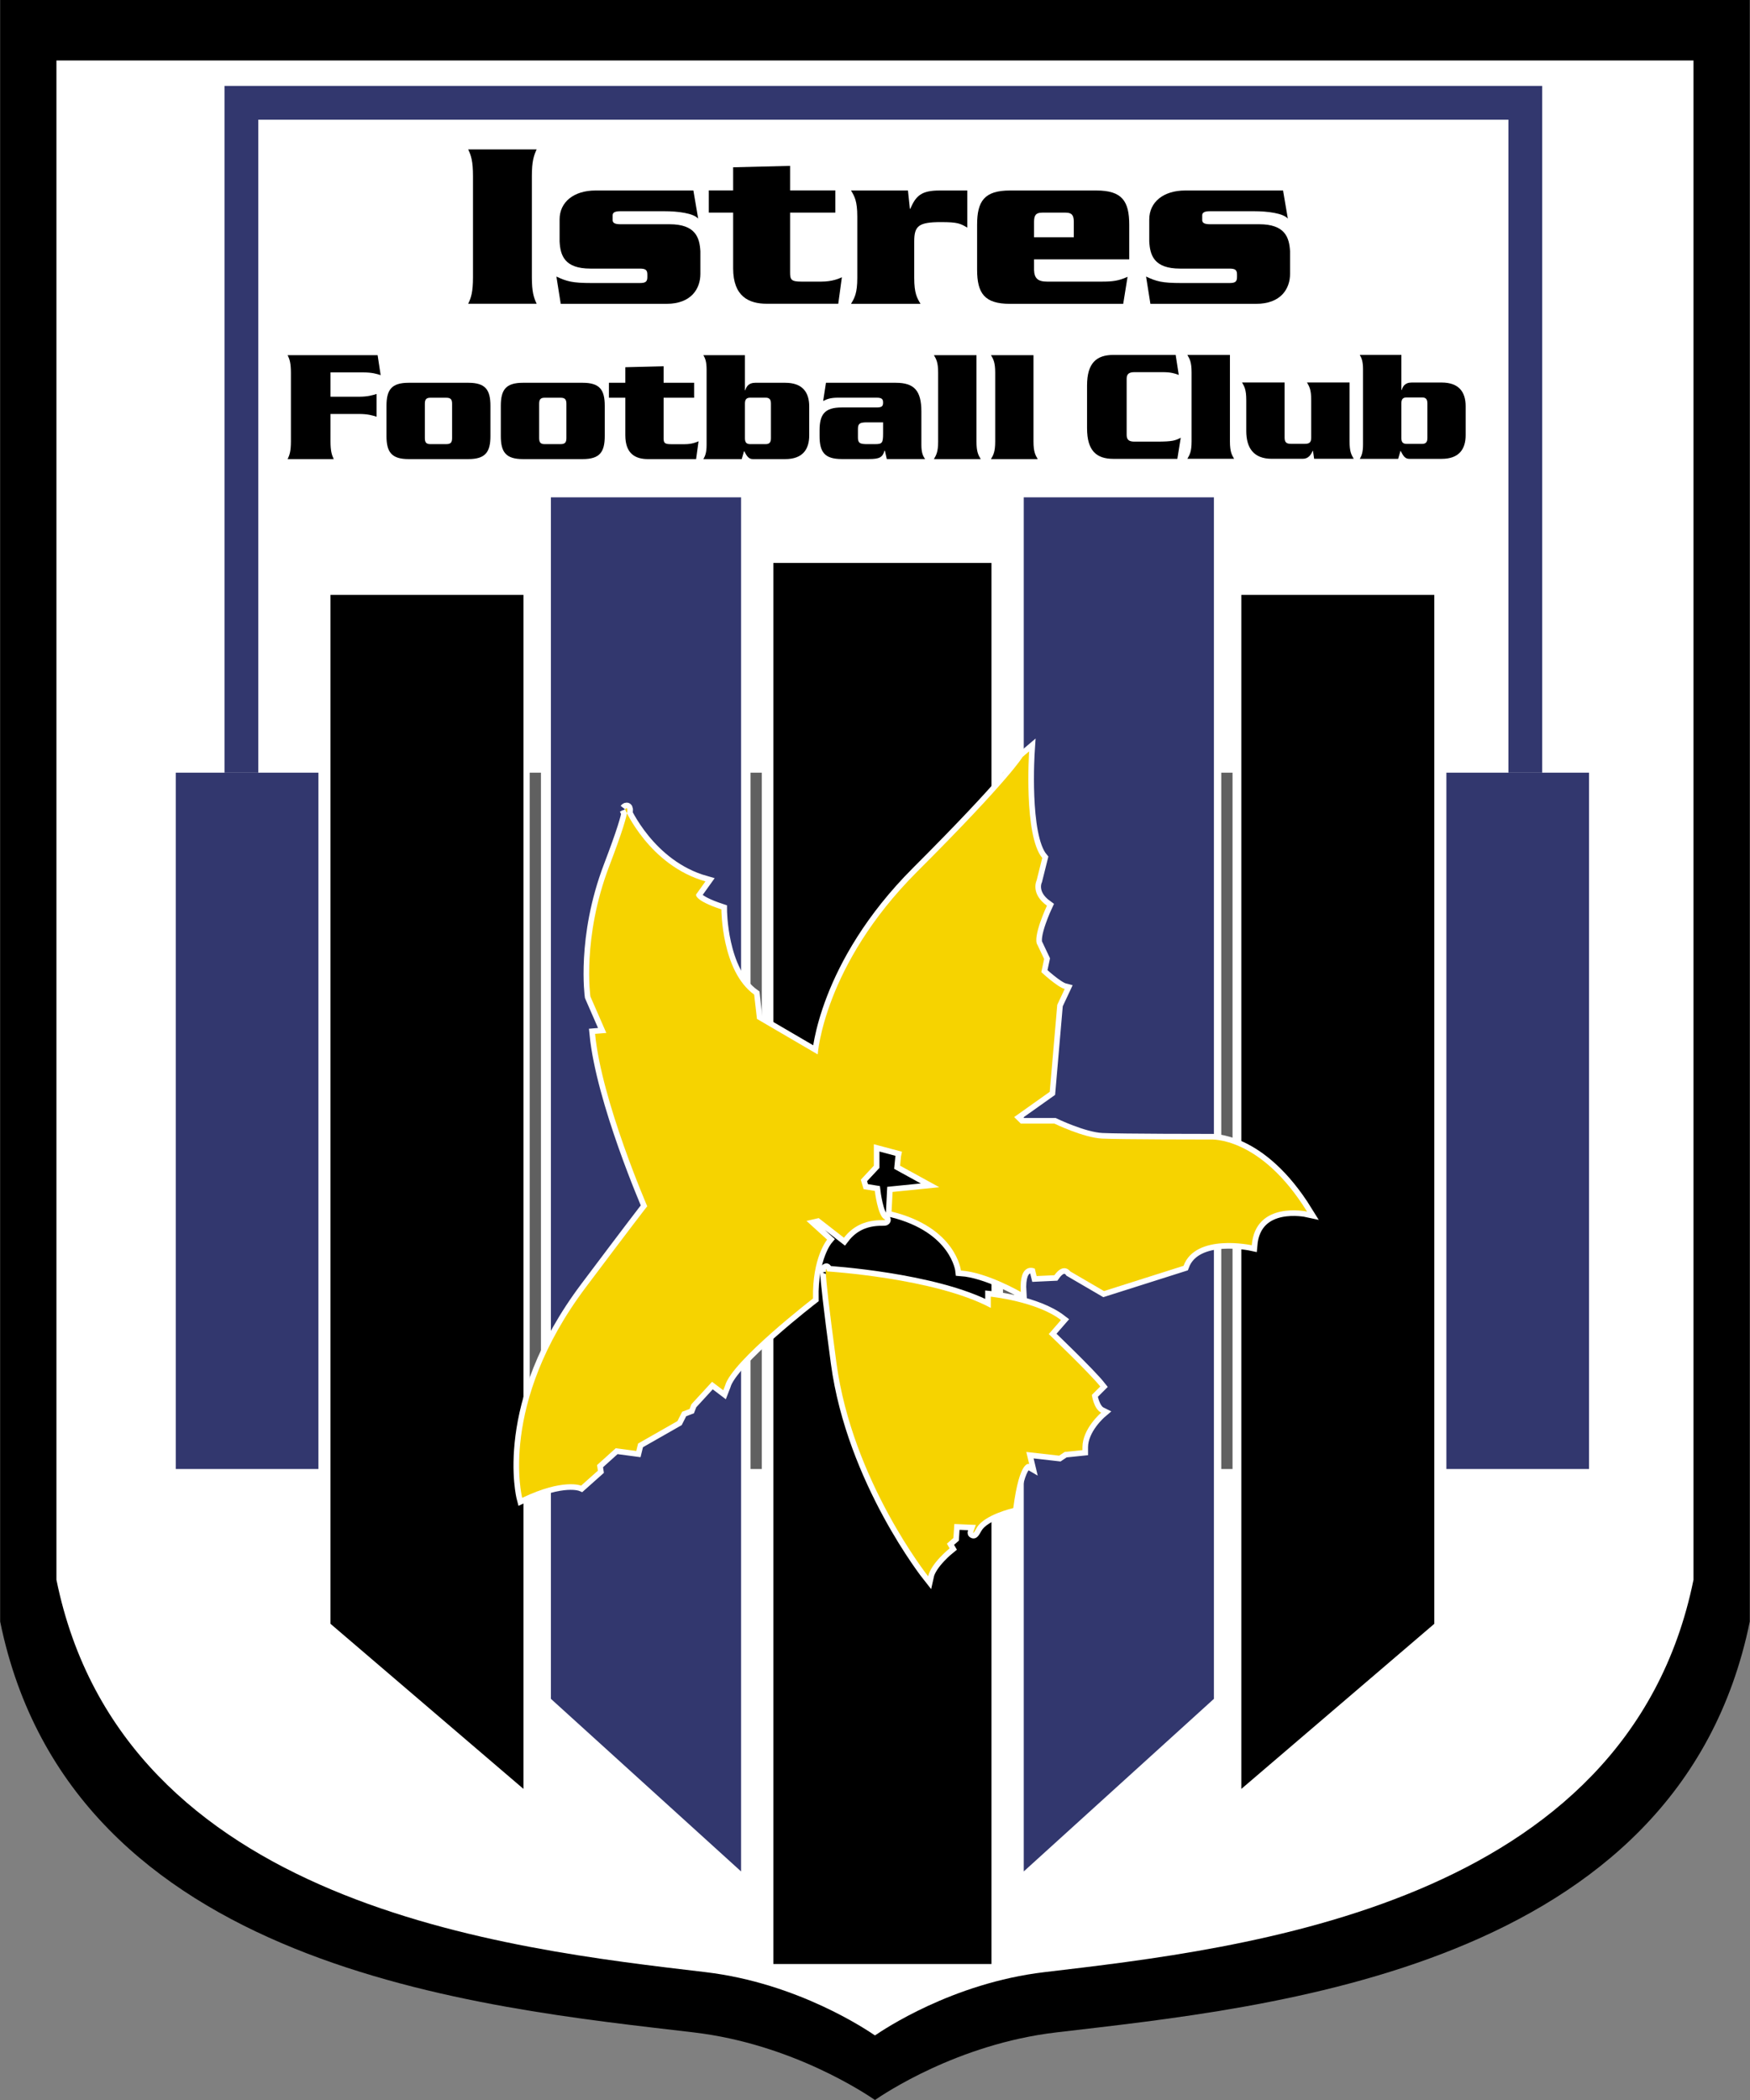 <?xml version="1.0" encoding="UTF-8" standalone="no"?>
<!-- Created with Inkscape (http://www.inkscape.org/) -->

<svg
   xmlns:dc="http://purl.org/dc/elements/1.1/"
   xmlns:cc="http://creativecommons.org/ns#"
   xmlns:rdf="http://www.w3.org/1999/02/22-rdf-syntax-ns#"
   xmlns:svg="http://www.w3.org/2000/svg"
   xmlns="http://www.w3.org/2000/svg"
   xmlns:sodipodi="http://sodipodi.sourceforge.net/DTD/sodipodi-0.dtd"
   xmlns:inkscape="http://www.inkscape.org/namespaces/inkscape"
   id="svg2"
   version="1.1"
   inkscape:version="0.91 r13725"
   xml:space="preserve"
   width="500"
   height="600"
   viewBox="0 0 500 600"
   sodipodi:docname="Logo FC Istres 2016.svg"><rect x="0" y="0" width="500" height="600" fill="#808080" stroke="none"/><defs
     id="defs6" /><sodipodi:namedview
     pagecolor="#ffffff"
     bordercolor="#666666"
     borderopacity="1"
     objecttolerance="10"
     gridtolerance="10"
     guidetolerance="10"
     inkscape:pageopacity="0"
     inkscape:pageshadow="2"
     inkscape:window-width="1280"
     inkscape:window-height="691"
     id="namedview4"
     showgrid="false"
     inkscape:zoom="0.70719653"
     inkscape:cx="313.86433"
     inkscape:cy="441.71036"
     inkscape:window-x="0"
     inkscape:window-y="1"
     inkscape:window-maximized="1"
     inkscape:current-layer="g10" /><g
     id="g10"
     inkscape:groupmode="layer"
     inkscape:label="Logo Istres"
     transform="matrix(1.25,0,0,-1.25,0,600)"><g
       id="g17385"
       transform="matrix(1.072,0,0,1.072,-307.125,-168.349)"><g
         id="g17381"><path
           style="fill:#000000;fill-rule:evenodd;stroke:none;stroke-width:0.8px;stroke-linecap:butt;stroke-linejoin:miter;stroke-opacity:1"
           d="m 591.35,403.674 c 2.184,-1.47 21.894,-14.875 48.26,-17.988 56.545,-6.677 165.916,-16.581 184.871,-109.5 l 0,-432.279 -466.316,0 0,432.279 c 18.955,92.919 128.328,102.823 184.873,109.5 26.363,3.113 46.071,16.516 48.258,17.988"
           id="path17291"
           inkscape:connector-curvature="0"
           sodipodi:nodetypes="csccccsc"
           transform="matrix(0.8,0,0,-0.8,0,480)" /><path
           sodipodi:nodetypes="csccccsc"
           inkscape:connector-curvature="0"
           id="path17298"
           d="m 473.078,170.824 c 1.635,1.102 16.389,11.147 36.124,13.48 42.326,5.004 124.195,14.026 138.383,83.659 l 0,323.948 -349.056,0 0,-323.948 c 14.188,-69.633 96.059,-78.655 138.385,-83.659 19.734,-2.333 34.486,-12.377 36.123,-13.48"
           style="fill:#ffffff;fill-rule:evenodd;stroke:none;stroke-width:0.8px;stroke-linecap:butt;stroke-linejoin:miter;stroke-opacity:1" /></g><path
         inkscape:connector-curvature="0"
         id="path854"
         style="fill:none;stroke:#32376e;stroke-width:7.2;stroke-linecap:butt;stroke-linejoin:miter;stroke-miterlimit:4;stroke-dasharray:none;stroke-opacity:1"
         d="m 337.966,324.052 273.759,0 0,258.833 -273.759,0 0,-258.833 z" /><g
         id="g17341"><g
           id="g6477"
           transform="matrix(1.338,0,0,1.338,212.129,-6.467)"
           style="fill:#000000;fill-opacity:1"><path
             inkscape:connector-curvature="0"
             id="path966"
             style="fill:#000000;fill-opacity:1;fill-rule:nonzero;stroke:none"
             d="m 130.192,408.448 c 0.466,0.96 0.762,1.877 0.762,4.219 l 0,16.144 c 0,2.342 -0.296,3.26 -0.762,4.233 l 10.908,0 c -0.452,-0.974 -0.762,-1.891 -0.762,-4.233 l 0,-16.144 c 0,-2.342 0.31,-3.26 0.762,-4.219" /><path
             inkscape:connector-curvature="0"
             id="path968"
             style="fill:#000000;fill-opacity:1;fill-rule:nonzero;stroke:none"
             d="m 162.267,421.12 c 4.149,0 4.798,-2.117 4.925,-4.304 l 0,-3.612 c 0,-2.3 -1.397,-4.77 -5.419,-4.77 l -16.835,0 -0.691,4.346 c 1.651,-0.762 2.469,-1.03 5.645,-1.03 l 7.648,0 c 0.931,0 1.199,0.226 1.199,0.96 l 0,0.381 c 0,0.734 -0.268,0.96 -1.199,0.96 l -7.874,0 c -4.149,0 -4.798,2.117 -4.911,4.346 l 0,3.485 c 0,2.766 2.258,4.614 5.715,4.614 l 15.607,0 0.762,-4.487 c -0.734,0.875 -3.26,1.185 -5.376,1.185 l -7.027,0 c -0.889,0 -1.228,-0.226 -1.228,-0.649 l 0,-0.776 c 0,-0.423 0.339,-0.649 1.228,-0.649" /><path
             inkscape:connector-curvature="0"
             id="path970"
             style="fill:#000000;fill-opacity:1;fill-rule:nonzero;stroke:none"
             d="m 172.413,430.194 9.074,0.226 0,-3.909 7.211,0 0,-3.542 -7.211,0 0,-9.525 c 0,-1.157 0.183,-1.468 1.792,-1.468 l 3.189,0 c 1.778,0 2.851,0.508 3.274,0.691 l -0.579,-4.219 -11.374,0 c -2.879,0 -5.376,1.157 -5.376,5.645 l 0,8.876 -3.881,0 0,3.542 3.881,0" /><path
             inkscape:connector-curvature="0"
             id="path972"
             style="fill:#000000;fill-opacity:1;fill-rule:nonzero;stroke:none"
             d="m 200.269,426.496 0.31,-2.921 0.07,0 c 0.889,2.145 1.849,2.921 4.657,2.921 l 4.417,0 0,-5.913 c -1.115,0.649 -1.496,0.875 -4.191,0.875 -3.57,0 -4.262,-0.607 -4.262,-3.076 l 0,-5.8 c 0,-2.498 0.452,-3.217 1.002,-4.149 l -11.077,0 c 0.55,0.931 1.002,1.651 1.002,4.149 l 0,9.765 c 0,2.498 -0.452,3.231 -1.002,4.149" /><path
             inkscape:connector-curvature="0"
             id="path974"
             style="fill:#000000;fill-opacity:1;fill-rule:nonzero;stroke:none"
             d="m 226.7,419.046 0,2.455 c 0,1.044 -0.31,1.468 -1.298,1.468 l -3.74,0 c -1.002,0 -1.298,-0.423 -1.298,-1.468 l 0,-2.455 6.336,0 z m -6.336,-3.528 0,-1.693 c 0.042,-1.312 0.607,-1.849 2.074,-1.849 l 8.721,0 c 1.722,0 2.653,0.113 4.106,0.762 l -0.691,-4.304 -18.049,0 c -4.078,0 -5.235,1.693 -5.235,5.461 l 0,7.14 c 0,3.768 1.157,5.461 5.235,5.461 l 13.787,0 c 4.078,0 5.221,-1.693 5.221,-5.461 l 0,-5.518" /><path
             inkscape:connector-curvature="0"
             id="path976"
             style="fill:#000000;fill-opacity:1;fill-rule:nonzero;stroke:none"
             d="m 256.235,421.12 c 4.149,0 4.798,-2.117 4.925,-4.304 l 0,-3.612 c 0,-2.3 -1.397,-4.77 -5.419,-4.77 l -16.835,0 -0.691,4.346 c 1.651,-0.762 2.469,-1.03 5.645,-1.03 l 7.648,0 c 0.931,0 1.199,0.226 1.199,0.96 l 0,0.381 c 0,0.734 -0.268,0.96 -1.199,0.96 l -7.874,0 c -4.149,0 -4.798,2.117 -4.911,4.346 l 0,3.485 c 0,2.766 2.258,4.614 5.715,4.614 l 15.607,0 0.762,-4.487 c -0.734,0.875 -3.26,1.185 -5.376,1.185 l -7.042,0 c -0.875,0 -1.228,-0.226 -1.228,-0.649 l 0,-0.776 c 0,-0.423 0.353,-0.649 1.228,-0.649" /></g><g
           id="g6461"
           transform="matrix(0.901,0,0,0.901,300.058,105.768)"
           style="fill:#000000;fill-opacity:1"><path
             inkscape:connector-curvature="0"
             id="path942"
             style="fill:#000000;fill-opacity:1;fill-rule:nonzero;stroke:none"
             d="m 63.163,449.456 c 0,-2.342 0.31,-3.274 0.762,-4.234 l -10.908,0 c 0.466,0.96 0.776,1.891 0.776,4.234 l 0,16.144 c 0,2.342 -0.31,3.26 -0.776,4.219 l 21.294,0 0.72,-4.727 c -0.96,0.31 -2.032,0.649 -4.219,0.649 l -7.648,0 0,-5.758 6.689,0 c 2.145,0 3.217,0.353 4.219,0.649 l 0,-5.377 c -1.002,0.31 -2.074,0.649 -4.219,0.649 l -6.689,0" /><path
             inkscape:connector-curvature="0"
             id="path944"
             style="fill:#000000;fill-opacity:1;fill-rule:nonzero;stroke:none"
             d="m 85.487,450.218 c 0,-1.03 0.31,-1.453 1.312,-1.453 l 3.754,0 c 1.087,0 1.383,0.423 1.383,1.453 l 0,8.072 c 0,1.03 -0.296,1.453 -1.383,1.453 l -3.754,0 c -1.002,0 -1.312,-0.423 -1.312,-1.453 l 0,-8.072 z m 15.523,0.466 c 0,-3.768 -1.157,-5.461 -5.221,-5.461 l -14.14,0 c -4.078,0 -5.235,1.693 -5.235,5.461 l 0,7.14 c 0,3.768 1.157,5.461 5.235,5.461 l 14.14,0 c 4.064,0 5.221,-1.693 5.221,-5.461" /><path
             inkscape:connector-curvature="0"
             id="path946"
             style="fill:#000000;fill-opacity:1;fill-rule:nonzero;stroke:none"
             d="m 112.539,450.218 c 0,-1.03 0.31,-1.453 1.298,-1.453 l 3.768,0 c 1.072,0 1.383,0.423 1.383,1.453 l 0,8.072 c 0,1.03 -0.31,1.453 -1.383,1.453 l -3.768,0 c -0.988,0 -1.298,-0.423 -1.298,-1.453 l 0,-8.072 z m 15.523,0.466 c 0,-3.768 -1.157,-5.461 -5.221,-5.461 l -14.14,0 c -4.078,0 -5.235,1.693 -5.235,5.461 l 0,7.14 c 0,3.768 1.157,5.461 5.235,5.461 l 14.14,0 c 4.064,0 5.221,-1.693 5.221,-5.461" /><path
             inkscape:connector-curvature="0"
             id="path948"
             style="fill:#000000;fill-opacity:1;fill-rule:nonzero;stroke:none"
             d="m 132.93,466.968 9.06,0.226 0,-3.909 7.225,0 0,-3.542 -7.225,0 0,-9.525 c 0,-1.157 0.198,-1.468 1.806,-1.468 l 3.189,0 c 1.778,0 2.851,0.508 3.274,0.691 l -0.579,-4.219 -11.374,0 c -2.879,0 -5.376,1.157 -5.376,5.645 l 0,8.876 -3.881,0 0,3.542 3.881,0" /><path
             inkscape:connector-curvature="0"
             id="path950"
             style="fill:#000000;fill-opacity:1;fill-rule:nonzero;stroke:none"
             d="m 161.237,450.147 c 0,-1.002 0.381,-1.383 1.27,-1.383 l 3.613,0 c 0.875,0 1.27,0.381 1.27,1.383 l 0,8.227 c 0,0.988 -0.395,1.383 -1.27,1.383 l -3.613,0 c -0.889,0 -1.27,-0.395 -1.27,-1.383 l 0,-8.227 z m -9.836,-4.925 c 0.423,0.734 0.762,1.538 0.762,3.387 l 0,17.823 c 0,1.849 -0.339,2.653 -0.762,3.387 l 9.836,0 0,-8.298 0.085,0 c 0.226,0.734 0.691,1.764 2.342,1.764 l 7.098,0 c 4.149,0 5.687,-2.3 5.687,-5.602 l 0,-6.844 c 0,-3.302 -1.538,-5.616 -5.687,-5.616 l -7.634,0 c -0.96,0 -1.425,0.621 -2.088,1.933 l -0.564,-1.933" /><path
             inkscape:connector-curvature="0"
             id="path952"
             style="fill:#000000;fill-opacity:1;fill-rule:nonzero;stroke:none"
             d="m 189.897,453.915 c -1.383,-0.042 -1.919,-0.226 -1.919,-1.538 l 0,-2.074 c 0,-1.312 0.536,-1.496 1.919,-1.538 l 2.117,0 c 1.722,0 1.919,0.268 1.919,2.582 l 0,2.568 -4.036,0 z m 7.027,9.37 c 4.346,0 6.068,-1.834 6.068,-6.802 l 0,-7.874 c 0,-1.834 0.353,-2.653 0.889,-3.373 l -9.074,0 -0.452,1.99 -0.085,0 c -0.452,-1.609 -1.228,-1.99 -3.683,-1.99 l -6.449,0 c -4.078,0 -5.235,1.679 -5.235,5.447 l 0,1.312 c 0,3.768 1.157,5.447 5.235,5.447 l 8.255,0 c 1.27,0 1.538,0.31 1.538,1.157 0,0.804 -0.268,1.157 -1.538,1.157 l -9.031,0 c -1.693,0 -2.54,-0.24 -3.613,-0.776 l 0.663,4.304" /><path
             inkscape:connector-curvature="0"
             id="path954"
             style="fill:#000000;fill-opacity:1;fill-rule:nonzero;stroke:none"
             d="m 206.958,465.67 c 0,2.498 -0.466,3.231 -1.002,4.149 l 10.076,0 0,-20.447 c 0,-2.484 0.452,-3.217 1.002,-4.149 l -11.077,0 c 0.536,0.931 1.002,1.665 1.002,4.149" /><path
             inkscape:connector-curvature="0"
             id="path956"
             style="fill:#000000;fill-opacity:1;fill-rule:nonzero;stroke:none"
             d="m 220.463,465.67 c 0,2.498 -0.466,3.231 -1.002,4.149 l 10.061,0 0,-20.447 c 0,-2.484 0.466,-3.217 1.002,-4.149 l -11.063,0 c 0.536,0.931 1.002,1.665 1.002,4.149" /></g><g
           id="g6471"
           transform="matrix(0.901,0,0,0.901,498.063,138.966)"
           style="fill:#000000;fill-opacity:1"><path
             inkscape:connector-curvature="0"
             id="path958"
             style="fill:#000000;fill-opacity:1;fill-rule:nonzero;stroke:none"
             d="m 44.141,428.303 c -1.03,0.381 -1.961,0.649 -3.768,0.649 l -6.717,0 c -1.228,0 -1.849,-0.381 -1.849,-1.566 l 0,-13.293 c 0,-1.199 0.621,-1.58 1.849,-1.58 l 5.292,0 c 3.768,0 4.389,0.268 5.659,0.917 l -0.804,-4.996 -15.142,0 c -3.994,0 -6.223,1.919 -6.223,7.225 l 0,10.146 c 0,5.306 2.23,7.225 6.223,7.225 l 14.746,0" /><path
             inkscape:connector-curvature="0"
             id="path960"
             style="fill:#000000;fill-opacity:1;fill-rule:nonzero;stroke:none"
             d="m 47.174,428.881 c 0,2.498 -0.466,3.231 -1.002,4.149 l 10.076,0 0,-20.433 c 0,-2.498 0.452,-3.231 0.988,-4.149 l -11.063,0 c 0.536,0.917 1.002,1.651 1.002,4.149" /><path
             inkscape:connector-curvature="0"
             id="path962"
             style="fill:#000000;fill-opacity:1;fill-rule:nonzero;stroke:none"
             d="m 76.173,408.448 -0.268,1.877 -0.07,0 c -0.423,-0.917 -1.002,-1.877 -2.357,-1.877 l -7.338,0 c -4.262,0 -6.026,2.54 -6.026,6.576 l 0,7.338 c 0,2.498 -0.466,3.217 -1.002,4.149 l 10.076,0 0,-13.025 c 0,-1.115 0.381,-1.496 1.496,-1.496 l 3.302,0 c 1.115,0 1.496,0.381 1.496,1.496 l 0,8.876 c 0,2.498 -0.466,3.217 -1.002,4.149 l 10.076,0 0,-13.914 c 0,-2.498 0.452,-3.231 0.988,-4.149" /><path
             inkscape:connector-curvature="0"
             id="path964"
             style="fill:#000000;fill-opacity:1;fill-rule:nonzero;stroke:none"
             d="m 96.818,413.359 c 0,-1.002 0.381,-1.383 1.27,-1.383 l 3.613,0 c 0.875,0 1.27,0.381 1.27,1.383 l 0,8.227 c 0,0.988 -0.395,1.383 -1.27,1.383 l -3.613,0 c -0.889,0 -1.27,-0.395 -1.27,-1.383 l 0,-8.227 z m -9.836,-4.925 c 0.423,0.734 0.762,1.538 0.762,3.387 l 0,17.823 c 0,1.849 -0.339,2.653 -0.762,3.387 l 9.836,0 0,-8.298 0.085,0 c 0.226,0.734 0.677,1.764 2.342,1.764 l 7.098,0 c 4.149,0 5.687,-2.3 5.687,-5.602 l 0,-6.844 c 0,-3.302 -1.538,-5.616 -5.687,-5.616 l -7.648,0 c -0.96,0 -1.411,0.621 -2.074,1.933 l -0.564,-1.933" /></g></g><g
         id="g17364"><g
           id="g17334"><path
             sodipodi:nodetypes="ccccc"
             id="path17248"
             d="m 325.58,440.054 298.128,0 0,-148.474 -298.128,0 z"
             style="opacity:1;fill:#ffffff;fill-opacity:1;fill-rule:nonzero;stroke:none;stroke-width:7.2;stroke-linecap:round;stroke-linejoin:round;stroke-miterlimit:4;stroke-dasharray:none;stroke-dashoffset:0;stroke-opacity:1"
             inkscape:connector-curvature="0" /><path
             id="path17250"
             d="m 446.53,440.054 2.4,0 0,-148.474 -2.4,0 z"
             style="opacity:1;fill:#606060;fill-opacity:1;fill-rule:nonzero;stroke:none;stroke-width:7.2;stroke-linecap:round;stroke-linejoin:round;stroke-miterlimit:4;stroke-dasharray:none;stroke-dashoffset:0;stroke-opacity:1"
             inkscape:connector-curvature="0" /><path
             inkscape:connector-curvature="0"
             style="opacity:1;fill:#606060;fill-opacity:1;fill-rule:nonzero;stroke:none;stroke-width:7.2;stroke-linecap:round;stroke-linejoin:round;stroke-miterlimit:4;stroke-dasharray:none;stroke-dashoffset:0;stroke-opacity:1"
             d="m 500.358,440.054 2.4,0 0,-148.474 -2.4,0 z"
             id="path17252" /><path
             id="path17254"
             d="m 399.44,440.054 2.4,0 0,-148.474 -2.4,0 z"
             style="opacity:1;fill:#606060;fill-opacity:1;fill-rule:nonzero;stroke:none;stroke-width:7.2;stroke-linecap:round;stroke-linejoin:round;stroke-miterlimit:4;stroke-dasharray:none;stroke-dashoffset:0;stroke-opacity:1"
             inkscape:connector-curvature="0" /><path
             id="path17256"
             d="m 546.898,440.054 2.4,0 0,-148.474 -2.4,0 z"
             style="opacity:1;fill:#606060;fill-opacity:1;fill-rule:nonzero;stroke:none;stroke-width:7.2;stroke-linecap:round;stroke-linejoin:round;stroke-miterlimit:4;stroke-dasharray:none;stroke-dashoffset:0;stroke-opacity:1"
             inkscape:connector-curvature="0" /></g><g
           id="g17324"><path
             inkscape:connector-curvature="0"
             style="opacity:1;fill:#32376e;fill-opacity:1;fill-rule:nonzero;stroke:none;stroke-width:7.2;stroke-linecap:round;stroke-linejoin:round;stroke-miterlimit:4;stroke-dasharray:none;stroke-dashoffset:0;stroke-opacity:1"
             d="m 594.898,440.054 30.41,0 0,-148.474 -30.41,0 z"
             id="path17189" /><g
             id="g17264"><path
               style="opacity:1;fill:#32376e;fill-opacity:1;fill-rule:nonzero;stroke:none;stroke-width:7.2;stroke-linecap:round;stroke-linejoin:round;stroke-miterlimit:4;stroke-dasharray:none;stroke-dashoffset:0;stroke-opacity:1"
               d="m 504.78,498.768 40.547,0 0,-256.192 -40.547,-36.8 z"
               id="rect17183"
               inkscape:connector-curvature="0"
               sodipodi:nodetypes="ccccc" /></g><path
             inkscape:connector-curvature="0"
             id="rect17179"
             d="m 451.389,484.775 46.51,0 0,-298.736 -46.51,0 z"
             style="opacity:1;fill:#000000;fill-opacity:1;fill-rule:nonzero;stroke:none;stroke-width:7.2;stroke-linecap:round;stroke-linejoin:round;stroke-miterlimit:4;stroke-dasharray:none;stroke-dashoffset:0;stroke-opacity:1" /><path
             style="opacity:1;fill:#32376e;fill-opacity:1;fill-rule:nonzero;stroke:none;stroke-width:7.2;stroke-linecap:round;stroke-linejoin:round;stroke-miterlimit:4;stroke-dasharray:none;stroke-dashoffset:0;stroke-opacity:1"
             d="m 444.508,498.768 -40.547,0 0,-256.192 40.547,-36.8 z"
             id="path17198"
             inkscape:connector-curvature="0"
             sodipodi:nodetypes="ccccc" /><path
             sodipodi:nodetypes="ccccc"
             inkscape:connector-curvature="0"
             id="path17200"
             d="m 398.108,477.968 -41.143,0 0,-219.392 41.143,-35.2 z"
             style="opacity:1;fill:#000000;fill-opacity:1;fill-rule:nonzero;stroke:none;stroke-width:7.2;stroke-linecap:round;stroke-linejoin:round;stroke-miterlimit:4;stroke-dasharray:none;stroke-dashoffset:0;stroke-opacity:1" /><path
             sodipodi:nodetypes="ccccc"
             id="path17202"
             d="m 354.39,440.054 -30.41,0 -6e-5,-148.474 30.41,0 z"
             style="opacity:1;fill:#32376e;fill-opacity:1;fill-rule:nonzero;stroke:none;stroke-width:7.2;stroke-linecap:round;stroke-linejoin:round;stroke-miterlimit:4;stroke-dasharray:none;stroke-dashoffset:0;stroke-opacity:1"
             inkscape:connector-curvature="0" /><path
             style="opacity:1;fill:#000000;fill-opacity:1;fill-rule:nonzero;stroke:none;stroke-width:7.2;stroke-linecap:round;stroke-linejoin:round;stroke-miterlimit:4;stroke-dasharray:none;stroke-dashoffset:0;stroke-opacity:1"
             d="m 551.18,477.968 41.143,0 0,-219.392 -41.143,-35.2 z"
             id="path17186"
             inkscape:connector-curvature="0"
             sodipodi:nodetypes="ccccc" /></g></g><g
         id="g17316"><g
           style="fill:#ffffff;fill-opacity:1;stroke:#ffffff;stroke-width:0.148;stroke-miterlimit:4;stroke-dasharray:none;stroke-opacity:1"
           transform="matrix(16.173,0,0,16.173,-14591.474,1300.597)"
           id="g17310"><path
             d="m 928.167,-53.692 c 0,0 0.32,-0.74 1.06,-0.95 l -0.123,-0.172 c 0,0 -0.036,-0.075 0.333,-0.197 0,0 0,-0.814 0.432,-1.123 l 0.037,-0.321 0.801,-0.468 c 0,0 0.075,1.171 1.307,2.405 1.234,1.233 1.394,1.517 1.394,1.517 l 0.086,0.073 c 0,0 -0.073,-1.109 0.173,-1.405 l -0.074,-0.296 c 0,0 -0.086,-0.173 0.136,-0.333 0,0 -0.197,-0.42 -0.124,-0.519 l 0.087,-0.184 -0.037,-0.173 c 0,0 0.21,-0.197 0.308,-0.222 l -0.098,-0.209 -0.099,-1.147 -0.469,-0.333 0.087,-0.086 0.443,0 c 0,0 0.383,-0.186 0.63,-0.198 0.246,-0.012 1.429,-0.012 1.429,-0.012 0,0 0.654,0.049 1.272,-0.95 0,0 -0.679,0.148 -0.729,-0.444 0,0 -0.739,0.161 -0.899,-0.271 l -1.049,-0.333 -0.444,0.259 c 0,0 -0.086,0.123 -0.21,-0.05 l -0.234,-0.011 -0.024,0.098 c 0,0 -0.21,0.099 -0.185,-0.308 0,0 -0.444,0.259 -0.789,0.283 0,0 -0.062,0.567 -0.914,0.777 l 0.013,0.259 0.616,0.062 -0.517,0.284 0.012,0.122 0.013,0.062 -0.371,0.099 0,-0.283 -0.172,-0.185 0.037,-0.124 0.148,-0.024 c 0,0 0.037,-0.321 0.123,-0.371 0.087,-0.049 -0.284,0.075 -0.53,-0.246 l -0.333,0.259 -0.161,-0.037 0.272,-0.247 c 0,0 -0.197,-0.234 -0.186,-0.776 0,0 -1.072,-0.827 -1.159,-1.148 l -0.024,-0.062 -0.148,0.112 -0.272,-0.296 -0.024,-0.062 -0.098,-0.037 -0.062,-0.123 -0.519,-0.296 -0.024,-0.098 -0.271,0.036 -0.246,-0.222 0.011,-0.074 -0.221,-0.197 c 0,0 -0.234,0.099 -0.777,-0.161 0,0 -0.321,1.234 0.839,2.776 1.158,1.541 0.813,1.06 0.813,1.06 0,0 -0.605,1.393 -0.691,2.281 l 0.148,0.012 -0.21,0.481 c 0,0 -0.11,0.777 0.247,1.714 0.358,0.938 0.21,0.753 0.21,0.753"
             style="fill:#ffffff;fill-opacity:1;fill-rule:nonzero;stroke:#ffffff;stroke-width:0.148;stroke-miterlimit:4;stroke-dasharray:none;stroke-opacity:1"
             id="path17312"
             inkscape:connector-curvature="0" /><path
             d="m 930.831,-59.784 c 0,0 1.418,-0.086 2.158,-0.481 l 0,0.148 c 0,0 0.605,-0.062 0.925,-0.308 l -0.161,-0.185 c 0,0 0.543,-0.519 0.679,-0.691 l -0.111,-0.111 c 0,0 0.024,-0.185 0.123,-0.234 0,0 -0.247,-0.21 -0.247,-0.457 l 0,-0.037 -0.234,-0.024 -0.073,-0.049 -0.433,0.049 0.038,-0.16 c 0,0 -0.124,0.073 -0.21,-0.58 0,0 -0.382,-0.087 -0.481,-0.259 -0.098,-0.173 -0.012,0.037 -0.012,0.037 l -0.284,0.012 -0.012,-0.184 -0.086,-0.075 0.036,-0.062 c 0,0 -0.246,-0.197 -0.283,-0.369 0,0 -0.999,1.257 -1.209,2.812 -0.209,1.553 -0.123,1.208 -0.123,1.208"
             style="fill:#ffffff;fill-opacity:1;fill-rule:nonzero;stroke:#ffffff;stroke-width:0.148;stroke-miterlimit:4;stroke-dasharray:none;stroke-opacity:1"
             id="path17314"
             inkscape:connector-curvature="0" /></g><g
           id="g15928"
           transform="matrix(16.173,0,0,16.173,-14591.474,1300.597)"
           style="fill:#f6d300;fill-opacity:1"><path
             inkscape:connector-curvature="0"
             id="path7706"
             style="fill:#f6d300;fill-opacity:1;fill-rule:nonzero;stroke:none"
             d="m 928.167,-53.692 c 0,0 0.32,-0.74 1.06,-0.95 l -0.123,-0.172 c 0,0 -0.036,-0.075 0.333,-0.197 0,0 0,-0.814 0.432,-1.123 l 0.037,-0.321 0.801,-0.468 c 0,0 0.075,1.171 1.307,2.405 1.234,1.233 1.394,1.517 1.394,1.517 l 0.086,0.073 c 0,0 -0.073,-1.109 0.173,-1.405 l -0.074,-0.296 c 0,0 -0.086,-0.173 0.136,-0.333 0,0 -0.197,-0.42 -0.124,-0.519 l 0.087,-0.184 -0.037,-0.173 c 0,0 0.21,-0.197 0.308,-0.222 l -0.098,-0.209 -0.099,-1.147 -0.469,-0.333 0.087,-0.086 0.443,0 c 0,0 0.383,-0.186 0.63,-0.198 0.246,-0.012 1.429,-0.012 1.429,-0.012 0,0 0.654,0.049 1.272,-0.95 0,0 -0.679,0.148 -0.729,-0.444 0,0 -0.739,0.161 -0.899,-0.271 l -1.049,-0.333 -0.444,0.259 c 0,0 -0.086,0.123 -0.21,-0.05 l -0.234,-0.011 -0.024,0.098 c 0,0 -0.21,0.099 -0.185,-0.308 0,0 -0.444,0.259 -0.789,0.283 0,0 -0.062,0.567 -0.914,0.777 l 0.013,0.259 0.616,0.062 -0.517,0.284 0.012,0.122 0.013,0.062 -0.371,0.099 0,-0.283 -0.172,-0.185 0.037,-0.124 0.148,-0.024 c 0,0 0.037,-0.321 0.123,-0.371 0.087,-0.049 -0.284,0.075 -0.53,-0.246 l -0.333,0.259 -0.161,-0.037 0.272,-0.247 c 0,0 -0.197,-0.234 -0.186,-0.776 0,0 -1.072,-0.827 -1.159,-1.148 l -0.024,-0.062 -0.148,0.112 -0.272,-0.296 -0.024,-0.062 -0.098,-0.037 -0.062,-0.123 -0.519,-0.296 -0.024,-0.098 -0.271,0.036 -0.246,-0.222 0.011,-0.074 -0.221,-0.197 c 0,0 -0.234,0.099 -0.777,-0.161 0,0 -0.321,1.234 0.839,2.776 1.158,1.541 0.813,1.06 0.813,1.06 0,0 -0.605,1.393 -0.691,2.281 l 0.148,0.012 -0.21,0.481 c 0,0 -0.11,0.777 0.247,1.714 0.358,0.938 0.21,0.753 0.21,0.753" /><path
             inkscape:connector-curvature="0"
             id="path7708"
             style="fill:#f6d300;fill-opacity:1;fill-rule:nonzero;stroke:none"
             d="m 930.831,-59.784 c 0,0 1.418,-0.086 2.158,-0.481 l 0,0.148 c 0,0 0.605,-0.062 0.925,-0.308 l -0.161,-0.185 c 0,0 0.543,-0.519 0.679,-0.691 l -0.111,-0.111 c 0,0 0.024,-0.185 0.123,-0.234 0,0 -0.247,-0.21 -0.247,-0.457 l 0,-0.037 -0.234,-0.024 -0.073,-0.049 -0.433,0.049 0.038,-0.16 c 0,0 -0.124,0.073 -0.21,-0.58 0,0 -0.382,-0.087 -0.481,-0.259 -0.098,-0.173 -0.012,0.037 -0.012,0.037 l -0.284,0.012 -0.012,-0.184 -0.086,-0.075 0.036,-0.062 c 0,0 -0.246,-0.197 -0.283,-0.369 0,0 -0.999,1.257 -1.209,2.812 -0.209,1.553 -0.123,1.208 -0.123,1.208" /></g></g></g></g></svg>